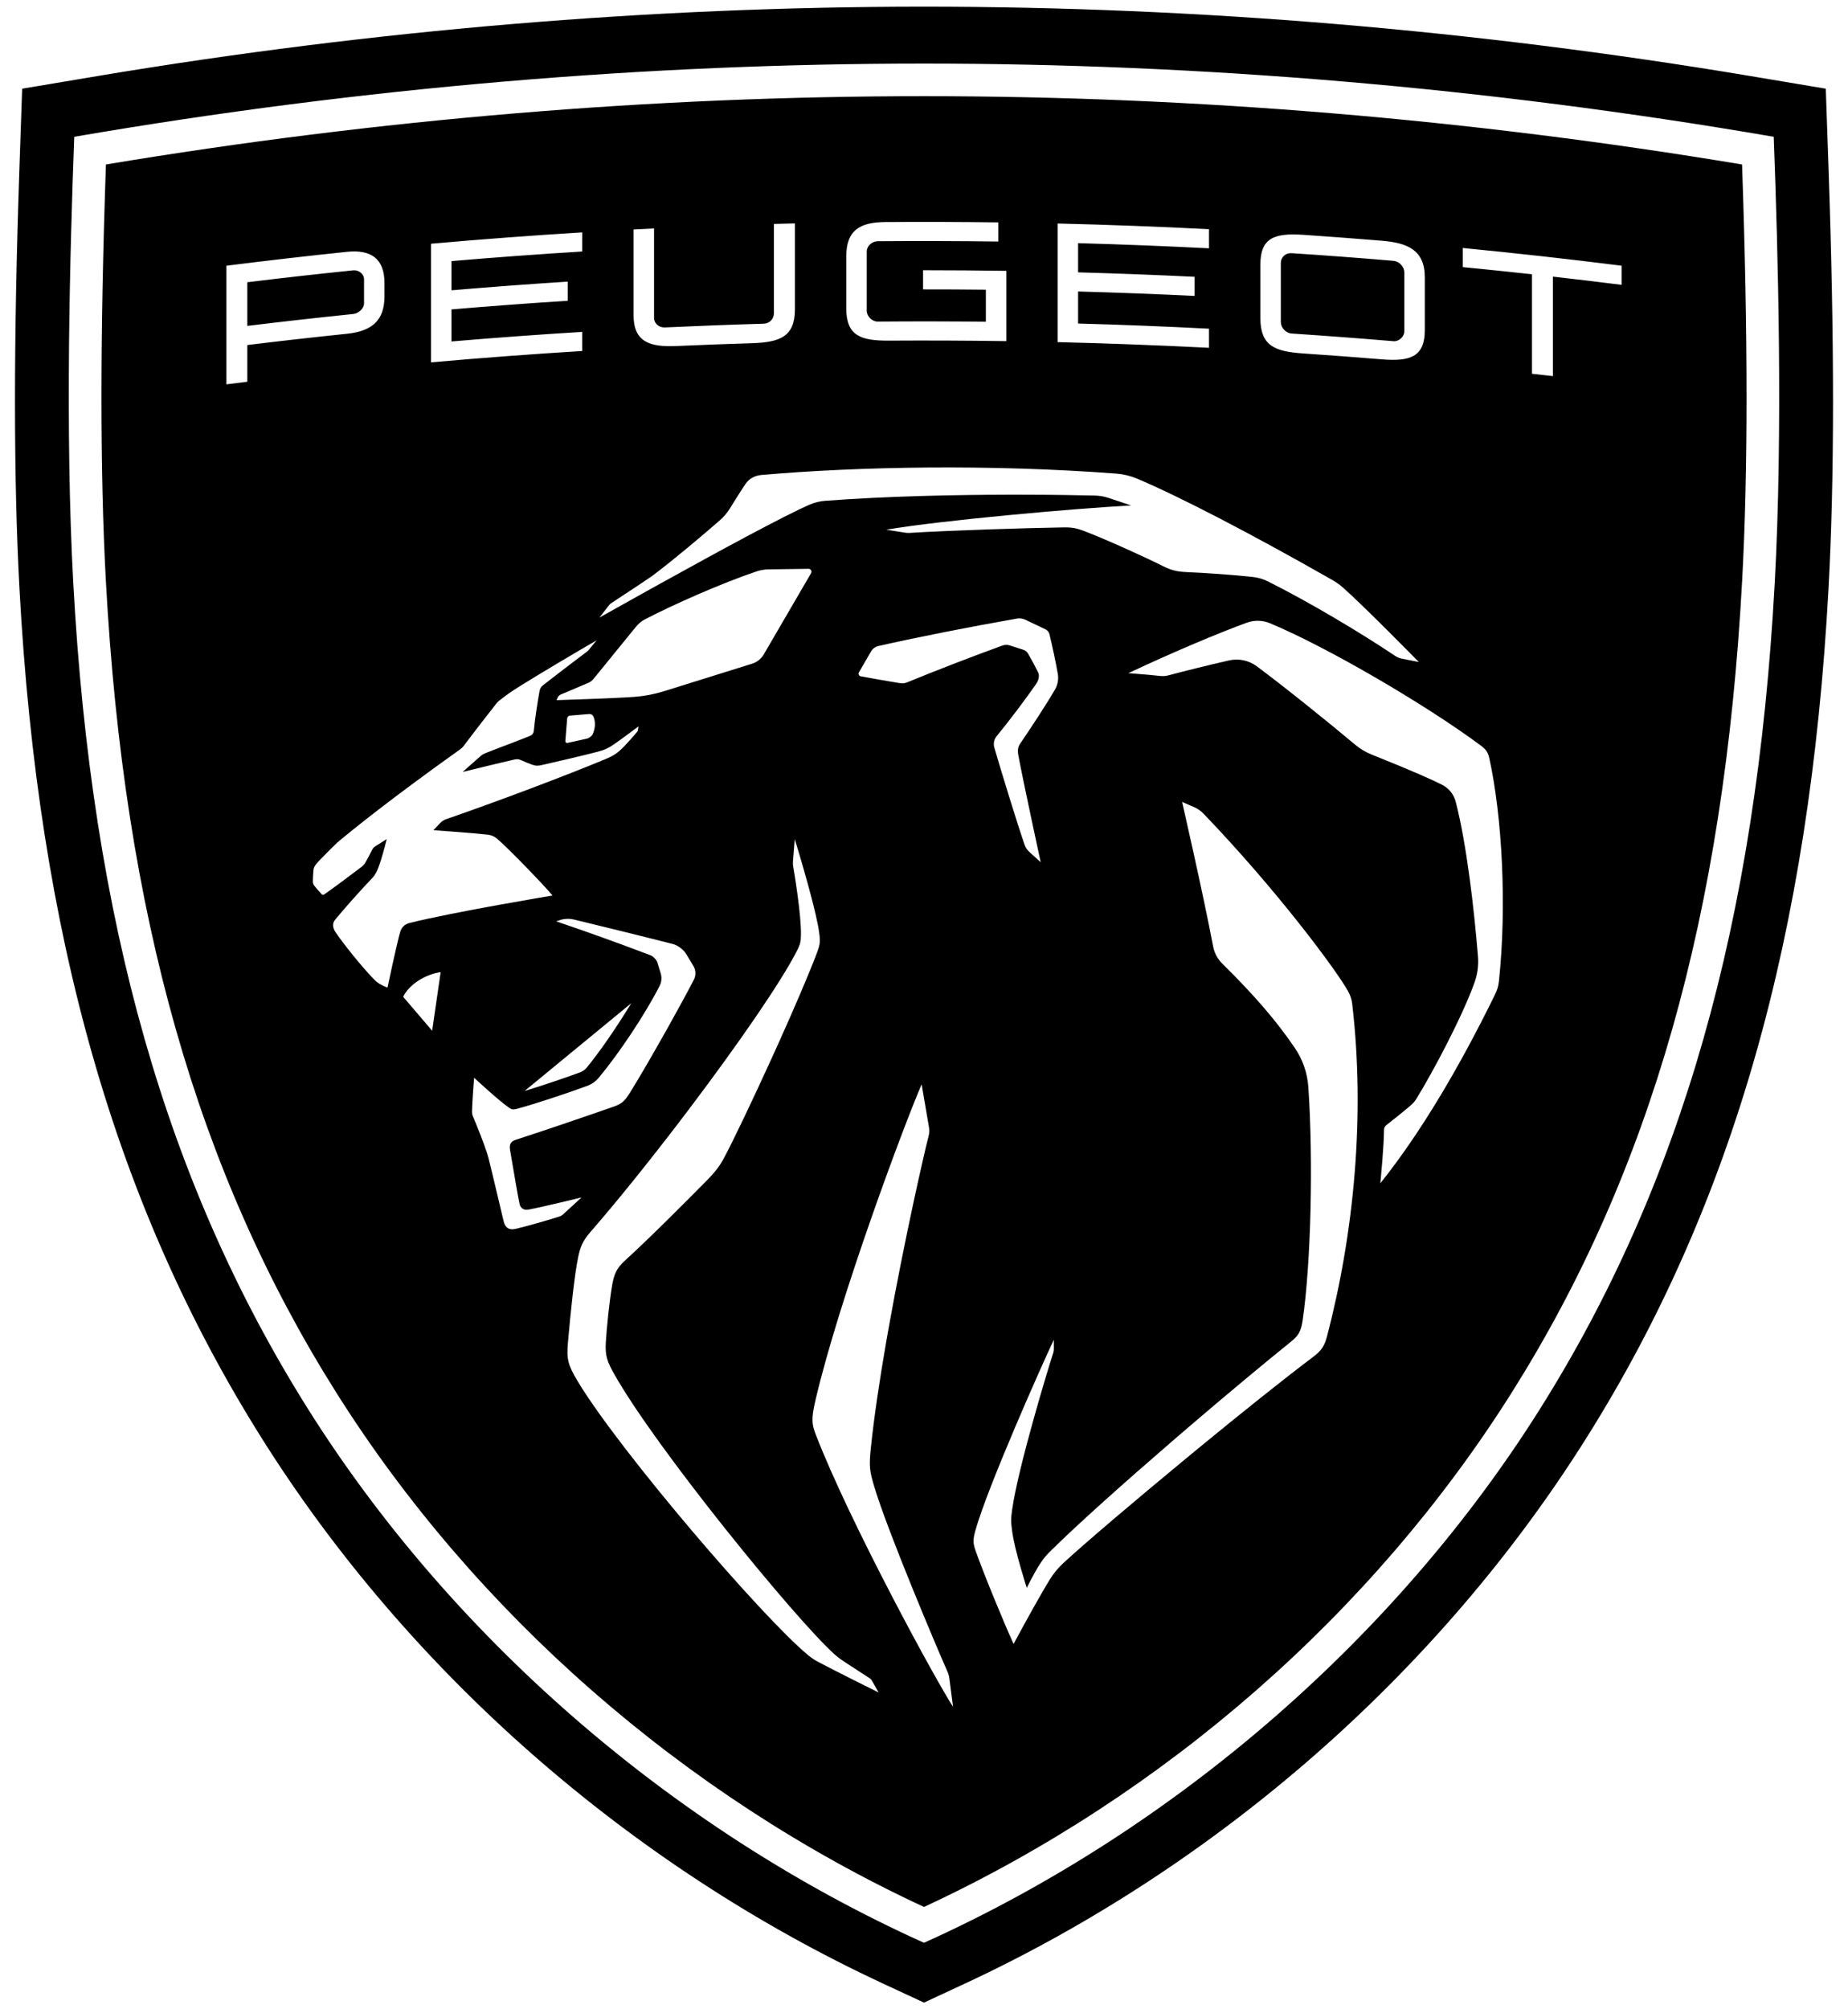 <svg width="92" height="100" viewBox="0 0 92 100" fill="none" xmlns="http://www.w3.org/2000/svg">
<g clip-path="url(#clip0_320_1164)">
<path fill-rule="evenodd" clip-rule="evenodd" d="M13.023 71.567C20.327 83.193 31.318 92.84 43.972 98.726L46 99.667L48.026 98.726C60.679 92.84 71.673 83.193 78.976 71.567C86.263 59.975 90.09 46.548 91.029 29.311C91.329 23.813 91.329 16.953 91.03 8.343L90.894 4.414L87.016 3.764C73.374 1.488 59.574 0.333 46 0.333C32.426 0.333 18.625 1.488 4.981 3.764L1.103 4.414L0.968 8.343C0.672 16.951 0.672 23.811 0.97 29.311C1.907 46.548 5.736 59.975 13.023 71.567ZM88.303 6.808C73.887 4.329 59.684 3.165 46 3.165C32.316 3.165 18.112 4.329 3.696 6.808C3.481 12.567 3.235 21.469 3.648 29.022C4.565 45.863 8.286 58.935 15.357 70.16C22.406 81.352 33.323 90.975 46 96.691C58.677 90.975 69.593 81.352 76.642 70.16C83.714 58.935 87.434 45.863 88.352 29.022C88.763 21.469 88.518 12.567 88.303 6.808ZM5.274 8.186C18.815 5.93 32.51 4.787 46 4.787C59.489 4.787 73.185 5.93 86.726 8.186C87.023 16.73 87.023 23.527 86.728 28.935C85.826 45.489 82.184 58.315 75.266 69.297C68.349 80.278 57.975 89.349 46 94.907C34.023 89.349 23.651 80.278 16.734 69.297C9.816 58.315 6.173 45.489 5.272 28.935C4.977 23.527 4.977 16.73 5.274 8.186ZM46.23 55.999C46.148 55.542 45.882 53.966 45.882 53.966C44.983 56.044 41.781 64.628 40.598 69.68C40.376 70.632 40.414 70.888 40.615 71.406C42.317 75.803 46.648 83.743 47.446 84.944L47.266 83.56C47.251 83.432 47.219 83.307 47.166 83.189C46.688 82.118 44.2 76.247 43.527 74C43.29 73.204 43.26 72.99 43.351 72.093C43.513 70.516 43.791 68.672 44.113 66.814L44.235 66.118C45.023 61.707 46.006 57.399 46.219 56.582C46.285 56.328 46.275 56.258 46.23 55.999ZM40.219 44.005C39.898 42.837 39.565 41.762 39.565 41.762L39.476 42.882C39.47 42.959 39.474 43.036 39.486 43.113C39.569 43.598 39.885 45.518 39.874 46.504C39.87 46.844 39.855 46.969 39.67 47.329C38.865 48.911 36.707 52.017 34.364 55.12L33.821 55.835C32.275 57.858 30.688 59.829 29.388 61.322C29.001 61.767 28.89 62.062 28.783 62.566C28.606 63.401 28.404 65.305 28.274 66.82C28.204 67.633 28.258 67.912 28.776 68.771C30.854 72.215 37.92 80.461 40.225 82.371C40.377 82.498 40.54 82.607 40.714 82.701C41.135 82.927 41.937 83.332 42.61 83.669L43.048 83.888C43.229 83.977 43.386 84.055 43.504 84.114L43.652 84.187L43.741 84.232L43.4 83.632C43.376 83.592 43.344 83.558 43.306 83.532C43.306 83.532 42.362 82.921 42.073 82.729C41.772 82.529 41.667 82.443 41.524 82.314C39.556 80.534 32.644 72.061 30.574 68.379C30.226 67.761 30.124 67.47 30.158 66.847C30.197 66.138 30.335 64.766 30.475 63.962C30.562 63.461 30.677 63.131 31.104 62.744C32.278 61.68 34.176 59.778 35.167 58.772C35.601 58.332 35.819 58.051 36.049 57.62C36.517 56.744 37.482 54.722 38.435 52.628L38.77 51.888C39.546 50.163 40.274 48.474 40.669 47.425C40.832 46.987 40.843 46.864 40.78 46.406C40.715 45.931 40.534 45.18 40.331 44.419L40.219 44.005ZM59.447 40.17L58.849 39.911C58.849 39.911 59.916 44.56 60.393 47.102C60.453 47.425 60.612 47.722 60.846 47.954C62.484 49.572 63.564 50.833 64.467 52.164C64.861 52.743 65.088 53.417 65.135 54.114C65.384 57.807 65.264 62.881 64.851 65.708C64.768 66.281 64.628 66.484 64.254 66.786C62.814 67.948 60.991 69.469 59.165 71.032L58.324 71.756C55.947 73.807 53.664 75.847 52.327 77.166C52.062 77.428 51.965 77.546 51.803 77.79C51.472 78.289 51.118 79.027 51.118 79.027C51.118 79.027 50.521 77.199 50.388 76.203C50.326 75.737 50.32 75.609 50.388 75.134C50.692 72.999 52.188 68.077 52.432 67.339C52.453 67.275 52.464 67.209 52.464 67.141L52.463 66.679C51.921 67.809 49.139 74.054 48.55 76.202C48.426 76.654 48.447 76.831 48.565 77.169C48.925 78.205 49.977 80.768 50.46 81.819C50.46 81.819 50.477 81.786 50.509 81.727C50.527 81.694 50.549 81.653 50.575 81.604L50.677 81.416C51.041 80.744 51.782 79.391 52.267 78.604C52.452 78.303 52.679 78.031 52.939 77.79C53.973 76.836 56.412 74.76 58.979 72.641L59.65 72.087C61.781 70.337 63.924 68.62 65.359 67.543C65.805 67.209 65.941 66.972 66.063 66.51C67.407 61.386 67.973 55.495 67.314 49.934C67.286 49.705 67.209 49.505 67.096 49.305C66.51 48.263 63.58 44.309 59.917 40.497C59.784 40.358 59.623 40.246 59.447 40.17ZM28.577 45.766C28.346 45.71 28.103 45.719 27.875 45.792L27.684 45.853C29.286 46.397 30.648 46.884 32.377 47.54C32.526 47.597 32.687 47.768 32.733 47.92L32.891 48.44C32.955 48.652 32.936 48.878 32.834 49.075C32.1 50.509 30.828 52.41 29.814 53.632C29.661 53.816 29.465 53.956 29.241 54.04C28.261 54.406 26.474 54.995 25.697 55.194C25.541 55.234 25.465 55.216 25.337 55.126C24.772 54.731 23.603 53.638 23.603 53.638C23.603 53.638 23.504 54.827 23.499 55.359C23.498 55.419 23.509 55.477 23.532 55.53C23.731 55.996 24.084 56.886 24.23 57.339C24.268 57.456 24.299 57.559 24.33 57.678C24.526 58.46 25.067 60.76 25.067 60.76C25.146 61.108 25.343 61.23 25.652 61.163C26.048 61.076 27.318 60.721 27.838 60.548C27.918 60.522 27.989 60.479 28.051 60.422C28.388 60.115 28.951 59.596 28.951 59.596C28.951 59.596 27.042 60.062 26.325 60.198C26.052 60.25 25.906 60.105 25.866 59.922C25.785 59.545 25.602 58.469 25.482 57.758C25.445 57.536 25.413 57.35 25.392 57.231C25.344 56.956 25.428 56.806 25.676 56.726C26.889 56.334 28.93 55.645 30.574 55.068C30.997 54.919 31.129 54.752 31.366 54.373C31.727 53.8 32.362 52.711 33 51.583L33.346 50.966C33.804 50.146 34.237 49.351 34.541 48.764C34.654 48.544 34.645 48.284 34.518 48.072L34.154 47.469C34.029 47.261 33.737 47.043 33.502 46.983C31.832 46.557 29.622 46.017 28.577 45.766ZM63.232 31.021C62.859 30.864 62.442 30.854 62.062 30.994L62.062 30.994C60.678 31.498 58.469 32.426 56.173 33.502L56.224 33.506C56.337 33.514 56.625 33.536 56.933 33.563L57.198 33.586C57.372 33.602 57.539 33.618 57.667 33.633C57.914 33.662 58.009 33.656 58.248 33.591C58.953 33.401 60.205 33.091 61.188 32.868C61.669 32.76 62.173 32.866 62.567 33.16C63.917 34.163 66.087 35.907 67.475 37.07C67.716 37.272 67.99 37.435 68.284 37.553C70.4 38.399 71.33 38.822 71.804 39.064C72.137 39.235 72.376 39.54 72.47 39.901C73.019 42.019 73.388 45.265 73.579 47.608C73.614 48.042 73.556 48.476 73.411 48.886C72.814 50.567 71.334 53.361 70.506 54.696C70.431 54.815 70.352 54.908 70.209 55.031C69.916 55.284 69.398 55.7 69.02 55.993C68.946 56.05 68.903 56.135 68.901 56.229C68.894 57.054 68.748 58.58 68.721 58.85L68.717 58.892C70.75 56.351 72.681 53.057 74.397 49.557C74.538 49.269 74.592 49.108 74.621 48.838C75.022 45.084 74.78 40.625 74.144 37.74C74.076 37.426 73.972 37.293 73.71 37.098C71.002 35.088 66.13 32.234 63.232 31.021ZM29.203 53.141C29.852 52.359 30.71 51.107 31.428 49.928L26.115 54.298C26.985 54.033 28.168 53.635 28.877 53.37C29.005 53.322 29.118 53.243 29.203 53.141ZM21.514 51.298L21.938 48.381C21.103 48.508 20.335 49.044 20.073 49.611L21.514 51.298ZM29.305 32.353L29.699 31.87L29.699 31.87C28.662 32.471 26.809 33.567 25.853 34.168C25.443 34.426 25.243 34.564 24.839 34.882C24.793 34.918 24.754 34.959 24.718 35.004C24.465 35.319 23.441 36.643 23.08 37.129C23.033 37.193 22.974 37.247 22.909 37.293C19.476 39.737 17.554 41.293 16.792 41.932C16.481 42.235 16.186 42.529 15.915 42.809C15.673 43.06 15.616 43.154 15.6 43.352C15.588 43.52 15.575 43.745 15.576 43.873C15.576 43.947 15.595 44.003 15.635 44.064C15.683 44.136 15.954 44.443 16.019 44.508C16.049 44.537 16.093 44.547 16.128 44.523C16.636 44.167 17.349 43.639 17.995 43.146C18.046 43.107 18.142 43.012 18.177 42.95C18.286 42.762 18.43 42.492 18.512 42.32C18.566 42.207 18.602 42.171 18.732 42.088L19.146 41.828L19.239 41.77L19.252 41.762L19.249 41.775L19.224 41.875C19.146 42.184 18.922 43.038 18.752 43.375C18.679 43.517 18.611 43.616 18.556 43.673C18.051 44.199 17.134 45.221 16.677 45.782C16.523 45.969 16.575 46.203 16.699 46.387C17.119 47.01 17.995 48.085 18.528 48.646C18.692 48.819 18.768 48.891 18.918 48.977C19.136 49.102 19.292 49.152 19.292 49.152C19.292 49.152 19.731 47.053 19.917 46.4C19.98 46.178 20.119 46.001 20.397 45.933C22.649 45.375 27.508 44.569 27.508 44.569C26.997 43.96 25.287 42.205 24.771 41.762C24.616 41.628 24.47 41.562 24.266 41.538C23.638 41.466 21.58 41.317 21.58 41.317C21.58 41.317 21.758 41.121 21.891 40.986C22.014 40.861 22.085 40.813 22.25 40.756C24.774 39.884 28.139 38.613 30.107 37.795C30.535 37.617 30.739 37.492 31.079 37.14C31.228 36.987 31.527 36.653 31.698 36.448C31.733 36.407 31.752 36.377 31.761 36.324C31.772 36.262 31.788 36.151 31.788 36.151C31.788 36.151 30.947 36.78 30.615 37.01C30.31 37.223 30.113 37.32 29.753 37.414C29.06 37.594 27.758 37.902 26.984 38.074C26.773 38.12 26.671 38.123 26.48 38.053C26.356 38.008 26.119 37.914 25.977 37.849C25.826 37.778 25.756 37.768 25.591 37.805C24.904 37.96 23.031 38.42 23.031 38.42C23.031 38.42 23.893 37.653 23.957 37.602C24.04 37.54 24.078 37.519 24.217 37.464C24.516 37.344 24.848 37.219 25.185 37.091C25.578 36.941 25.98 36.789 26.344 36.642C26.5 36.579 26.565 36.504 26.578 36.352C26.621 35.833 26.769 34.896 26.858 34.403C26.884 34.263 26.928 34.186 27.04 34.098C27.435 33.786 28.893 32.672 29.24 32.416C29.261 32.395 29.281 32.376 29.302 32.356L29.305 32.353ZM51.047 30.844C50.915 30.781 50.767 30.761 50.624 30.786C48.203 31.212 45.658 31.714 43.733 32.151C43.575 32.187 43.441 32.286 43.36 32.426L42.761 33.46C42.715 33.54 42.761 33.642 42.851 33.659C43.356 33.753 44.385 33.937 44.738 33.989C44.954 34.022 45.028 34.016 45.206 33.942C46.426 33.438 48.42 32.664 49.903 32.128C50.02 32.086 50.148 32.084 50.267 32.121L50.947 32.339C51.046 32.372 51.13 32.439 51.181 32.53C51.368 32.856 51.563 33.216 51.678 33.453C51.761 33.621 51.715 33.847 51.574 34.051C51.071 34.777 50.209 35.923 49.617 36.639C49.487 36.796 49.444 37.007 49.5 37.204C49.848 38.401 50.602 40.861 51.006 42.039C51.054 42.182 51.128 42.292 51.241 42.396L51.809 42.911C51.809 42.911 50.907 38.749 50.691 37.557C50.658 37.371 50.671 37.182 50.777 37.026C51.254 36.331 52.106 35.037 52.521 34.318C52.657 34.082 52.707 33.808 52.662 33.541C52.55 32.897 52.383 32.139 52.247 31.567C52.221 31.459 52.148 31.369 52.05 31.322L51.047 30.844ZM29.542 35.662C29.506 35.578 29.419 35.527 29.328 35.535L28.378 35.616C28.302 35.621 28.242 35.682 28.235 35.758L28.145 36.883C28.141 36.942 28.194 36.988 28.252 36.975L29.213 36.763C29.328 36.737 29.468 36.632 29.513 36.523C29.63 36.255 29.662 35.942 29.542 35.662ZM40.38 28.523C40.435 28.427 40.365 28.308 40.255 28.309L38.254 28.337C38.081 28.339 37.86 28.373 37.696 28.428C35.957 29.008 33.473 30.108 32.077 30.841C31.919 30.924 31.772 31.057 31.659 31.195L29.545 33.791C29.477 33.877 29.387 33.943 29.285 33.987L27.916 34.566C27.851 34.594 27.797 34.645 27.767 34.71L27.704 34.847C27.704 34.847 30.596 34.756 31.57 34.683C32.101 34.642 32.531 34.56 33.041 34.406L37.431 33.035C37.69 32.958 37.908 32.781 38.038 32.544L40.38 28.523ZM55.571 23.571C49.309 23.098 42.752 23.214 37.907 23.639C37.562 23.669 37.285 23.836 37.123 24.074C36.932 24.348 36.624 24.843 36.341 25.299C36.203 25.523 36.035 25.723 35.837 25.895C34.963 26.659 33.496 27.891 32.566 28.59C32.557 28.597 32.548 28.604 32.539 28.61C32.476 28.657 32.438 28.686 32.382 28.724C32.253 28.813 32.024 28.966 31.767 29.136L31.451 29.346C31.024 29.628 30.601 29.906 30.477 29.988C30.388 30.045 30.367 30.061 30.302 30.144C30.228 30.241 29.843 30.735 29.843 30.735C30.592 30.314 31.382 29.873 32.18 29.429L32.866 29.049C35.953 27.338 39.032 25.673 40.294 25.12C40.545 25.01 40.811 24.944 41.084 24.924C44.21 24.689 47.598 24.625 50.232 24.62L50.826 24.62C52.565 24.622 53.904 24.649 54.507 24.663C54.737 24.669 54.964 24.707 55.182 24.779L56.312 25.156C53.537 25.301 46.833 25.897 44.121 26.363L45.077 26.513C45.145 26.523 45.211 26.526 45.281 26.522C47.288 26.398 51.217 26.273 52.941 26.248C53.362 26.241 53.581 26.28 54.011 26.443C55.014 26.826 57.03 27.737 57.862 28.158C58.297 28.379 58.6 28.453 59.045 28.471C59.947 28.508 61.326 28.603 62.347 28.712C62.624 28.741 62.893 28.82 63.142 28.945C65.239 29.999 67.742 31.494 69.456 32.643C69.556 32.71 69.667 32.757 69.786 32.78L70.633 32.947C70.633 32.947 67.916 30.174 66.844 29.232C66.69 29.096 66.522 28.977 66.343 28.874C62.295 26.565 58.655 24.681 56.603 23.82C56.274 23.682 55.927 23.598 55.571 23.571ZM19.14 14.082C19.14 12.874 18.472 12.41 17.275 12.533C15.271 12.742 13.271 12.972 11.272 13.225V19.128C11.599 19.086 11.928 19.046 12.255 19.006L12.312 18.999V17.172C13.964 16.97 15.62 16.783 17.275 16.611C18.472 16.487 19.14 15.987 19.14 14.751V14.082ZM80.728 13.224C78.096 12.893 75.459 12.598 72.82 12.342V13.294C73.97 13.406 75.12 13.524 76.268 13.65V18.602C76.616 18.641 76.963 18.679 77.309 18.719V13.767C78.45 13.896 79.59 14.033 80.728 14.176V13.224ZM28.985 12.517V11.566C26.475 11.72 23.967 11.908 21.459 12.13V18.034C23.967 17.812 26.475 17.623 28.985 17.469V16.518C26.815 16.651 24.645 16.809 22.477 16.994V15.399C24.406 15.235 26.335 15.092 28.265 14.969V14.016C26.335 14.14 24.406 14.283 22.477 14.448V12.994C24.645 12.81 26.815 12.651 28.985 12.517ZM64.887 11.687C63.403 11.587 62.745 11.859 62.745 13.183V15.819C62.745 17.222 63.468 17.496 64.887 17.591C66.19 17.68 67.491 17.778 68.793 17.884C70.197 18 70.931 17.761 70.931 16.436V13.799C70.931 12.448 70.081 12.087 68.793 11.981C67.491 11.873 66.19 11.776 64.887 11.687ZM60.188 11.407C57.676 11.278 55.164 11.184 52.651 11.124V17.027C55.164 17.088 57.676 17.182 60.188 17.31V16.359C58.017 16.247 55.844 16.161 53.671 16.102V14.507C55.604 14.56 57.536 14.634 59.468 14.728V13.775C57.536 13.682 55.604 13.609 53.671 13.555V12.102C55.844 12.162 58.017 12.248 60.188 12.358V11.407ZM39.573 15.389V11.119C39.224 11.126 38.875 11.135 38.527 11.145V15.595C38.527 15.866 38.32 16.102 38.01 16.111C36.374 16.158 34.739 16.22 33.103 16.296C32.794 16.31 32.561 16.09 32.561 15.819V11.369L31.542 11.421V15.691C31.542 17.029 32.355 17.281 33.685 17.221C34.933 17.165 36.181 17.119 37.428 17.081C38.862 17.036 39.573 16.74 39.573 15.389ZM63.764 13.105C63.764 12.796 63.997 12.579 64.307 12.601C65.997 12.711 67.685 12.838 69.373 12.981C69.643 13.004 69.913 13.259 69.913 13.567V16.488C69.913 16.757 69.643 17.005 69.373 16.981C67.685 16.839 65.997 16.712 64.307 16.6C63.997 16.579 63.764 16.295 63.764 16.024V13.105ZM49.699 11.069C47.827 11.044 45.953 11.037 44.08 11.051C42.775 11.06 42.13 11.483 42.13 12.769V15.341C42.13 16.718 42.852 16.963 44.274 16.953C46.216 16.942 48.158 16.949 50.1 16.978V13.48C48.718 13.46 47.335 13.449 45.953 13.449V14.402C46.995 14.401 48.037 14.406 49.08 14.418V16.013C47.283 15.993 45.488 15.99 43.692 16.006C43.421 16.009 43.15 15.741 43.15 15.47V12.512C43.15 12.242 43.421 12.008 43.692 12.005C45.695 11.989 47.697 11.995 49.699 12.021V11.069ZM12.312 14.047C14.068 13.832 15.825 13.635 17.584 13.454C17.853 13.426 18.123 13.63 18.123 13.9V15.096C18.123 15.353 17.853 15.599 17.584 15.628C15.825 15.808 14.068 16.006 12.312 16.22V14.047Z" fill="black"/>
</g>
<defs>
<clipPath id="clip0_320_1164">
<rect width="91.304" height="100" fill="white" transform="translate(0.348)"/>
</clipPath>
</defs>
</svg>
